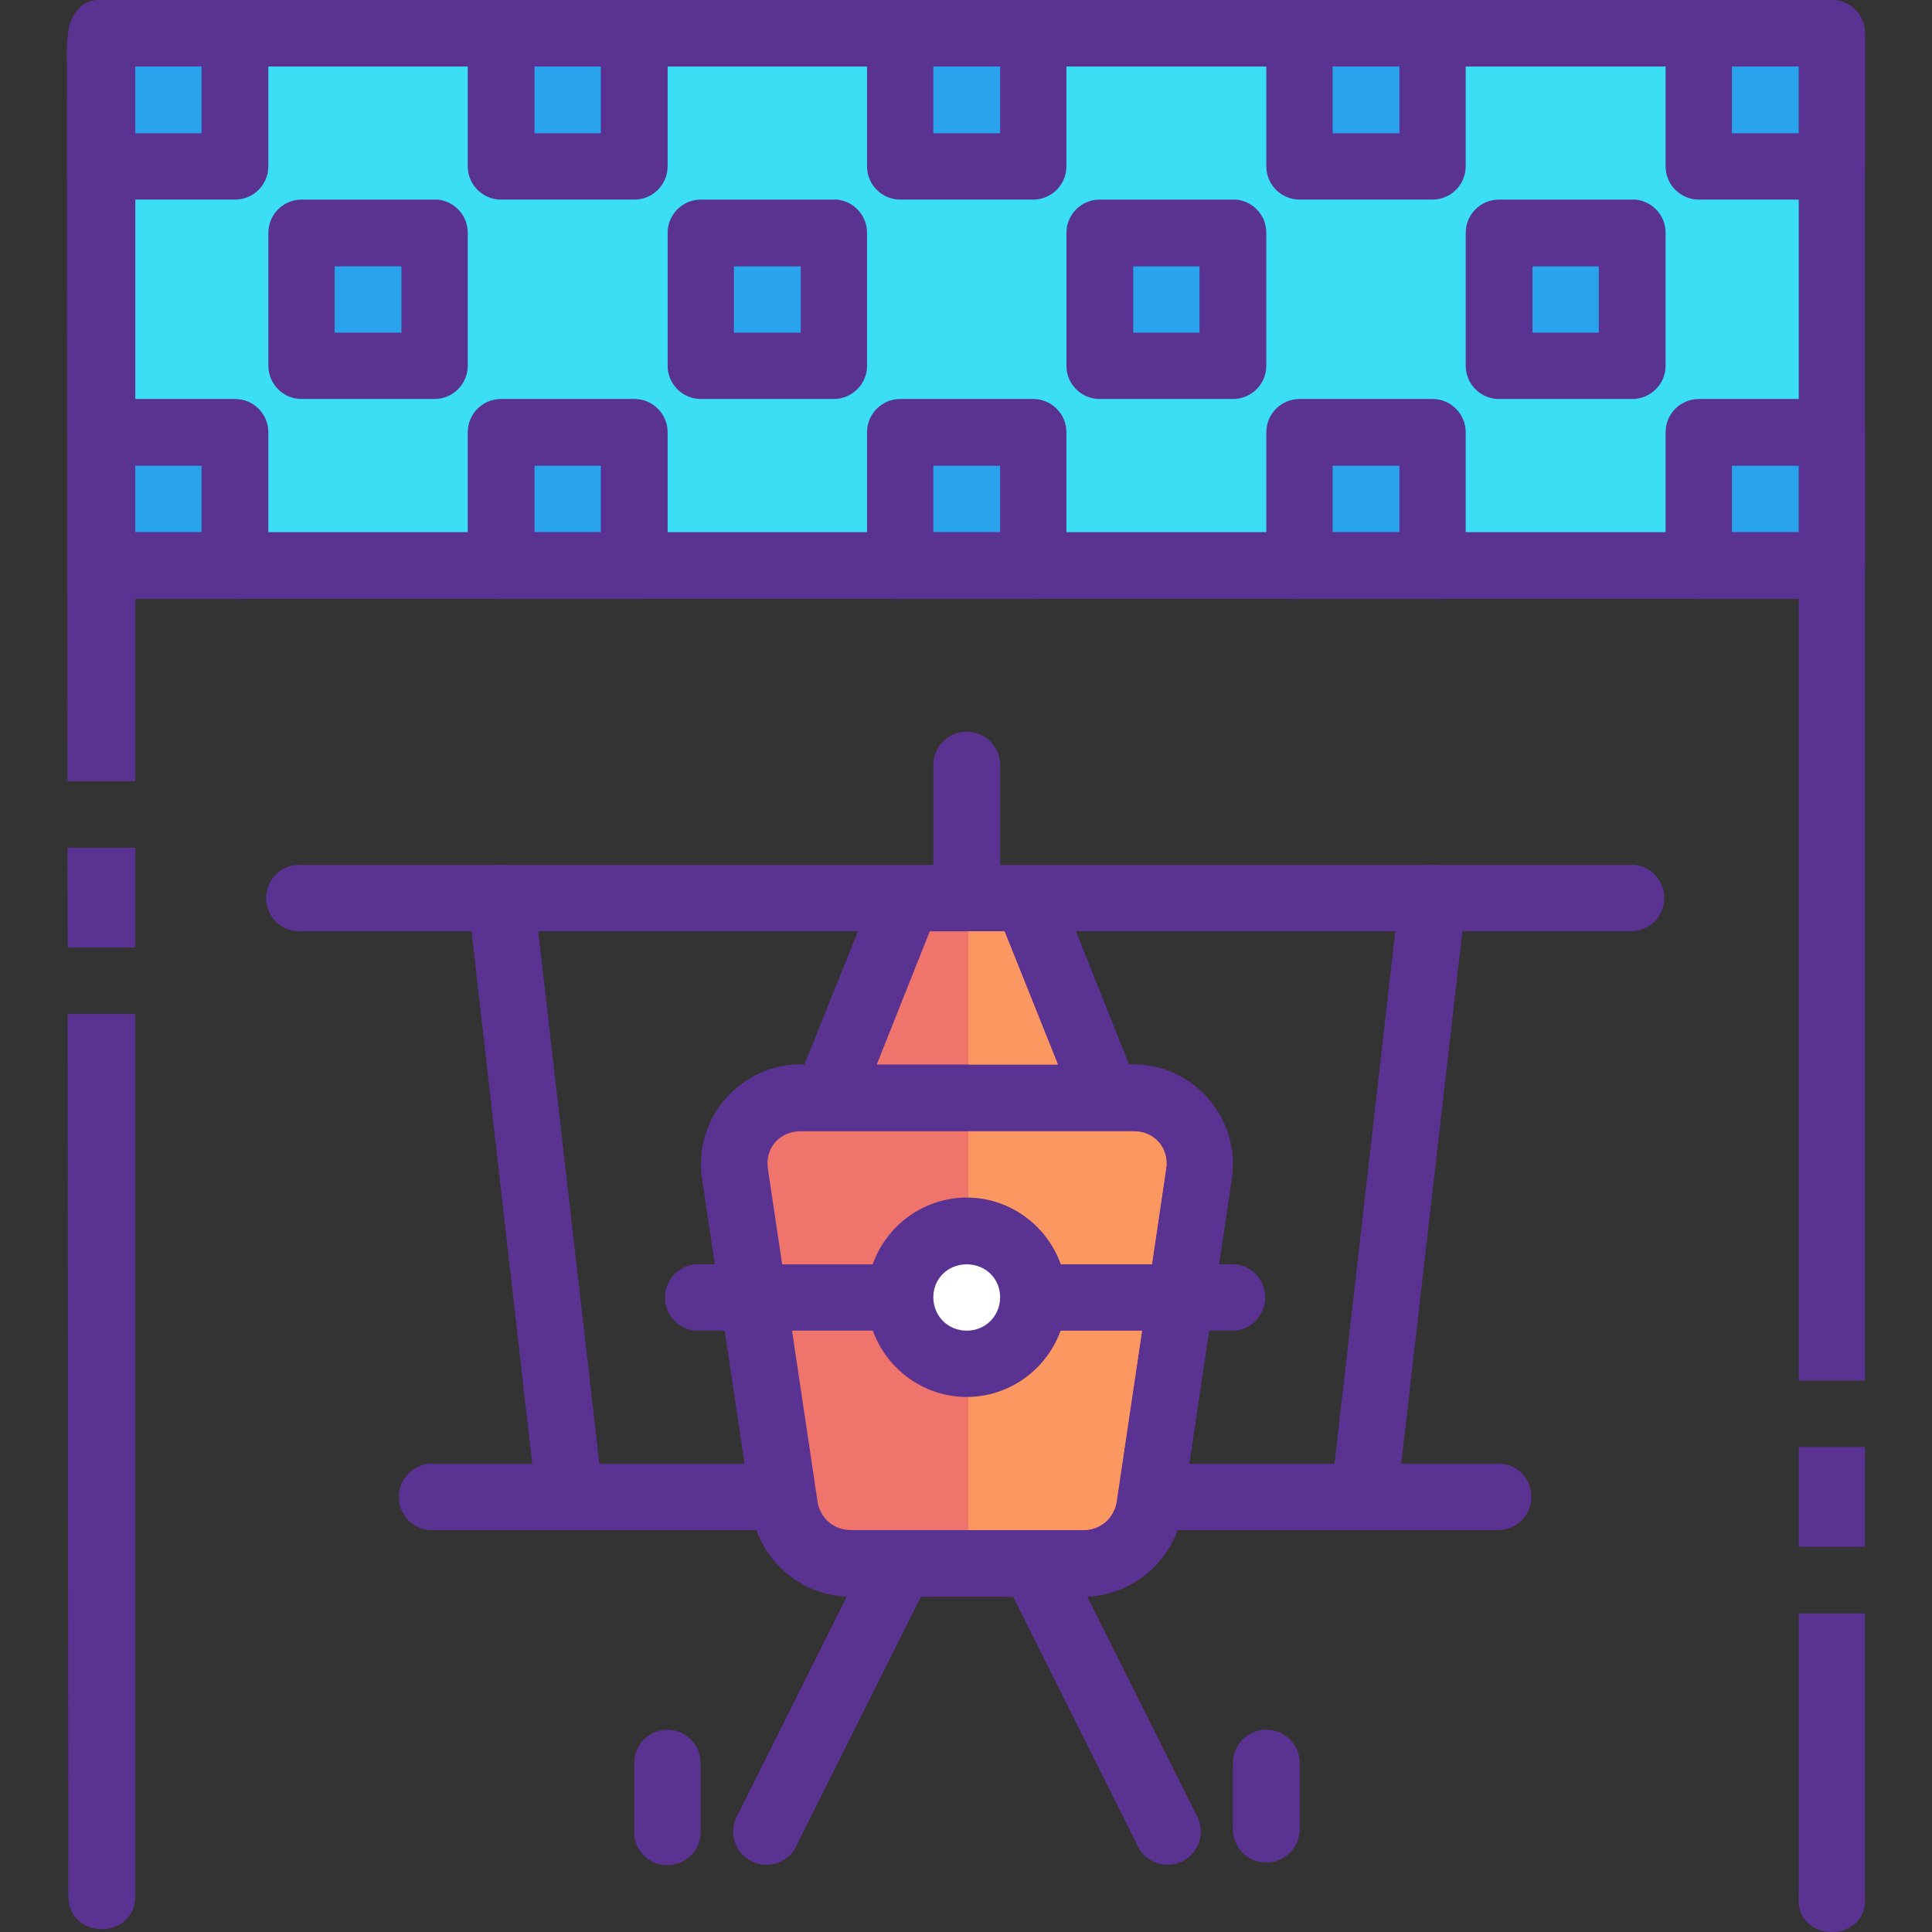 <?xml version="1.0" encoding="iso-8859-1"?>
<!-- Generator: Adobe Illustrator 19.0.0, SVG Export Plug-In . SVG Version: 6.00 Build 0)  -->
<svg version="1.1" id="Layer_1" xmlns="http://www.w3.org/2000/svg" xmlns:xlink="http://www.w3.org/1999/xlink" x="0px" y="0px"
	 viewBox="0 0 464.624 464.624" style="enable-background:new 0 0 464.624 464.624;" xml:space="preserve">
<rect x="0" y="0" width="464.624" height="464.624" fill="#333333" stroke="none"/>
<g transform="translate(0 -1020.36)" shape-rendering="auto" image-rendering="auto" color-rendering="auto" color-interpolation="sRGB">
	<g>
		<path style="fill:#5A3392;" d="M441.415,1020.361c4.072,0.48,7.135,3.932,7.094,8.032v323.969h-15.937V1164.36H32.54v43.875
			H16.228l-0.157-176.968c0.284-5.762,2.177-10.757,7.656-10.907h1.688L441.415,1020.361L441.415,1020.361z M32.54,1224.237v23.998
			H16.259l-0.032-23.998H32.54L32.54,1224.237z M32.54,1264.235v212.031c0,10.73-16.085,10.73-16.094,0l-0.187-212.031H32.54
			L32.54,1264.235z M448.509,1368.36v24.002h-15.937v-24.002H448.509z M448.509,1408.36v67.906c1.043,11.623-16.981,11.623-15.937,0
			v-67.906H448.509z"/>
		<path style="fill:#3CDEF6;" d="M432.572,1036.362H32.54v111.969h400.031V1036.362z"/>
	</g>
	<path style="fill:#5A3392;" d="M393.352,1068.36c4.117,0.412,7.241,3.895,7.205,8.031v32.008c-0.048,4.396-3.634,7.932-8.031,7.914
		h-32.008c-4.397,0.018-7.984-3.518-8.032-7.914v-32.008c-0.017-4.418,3.552-8.014,7.97-8.031c0.02,0,0.041,0,0.061,0h32.008
		C392.801,1068.346,393.077,1068.346,393.352,1068.36L393.352,1068.36z"/>
	<path style="fill:#29A3EC;" d="M384.494,1084.422h-15.945v15.945h15.945V1084.422z"/>
	<path style="fill:#5A3392;" d="M297.328,1068.36c4.117,0.412,7.241,3.895,7.205,8.031v32.008c-0.048,4.396-3.634,7.932-8.032,7.914
		h-32.008c-4.397,0.018-7.984-3.518-8.031-7.914v-32.008c-0.017-4.418,3.552-8.014,7.97-8.031c0.02,0,0.041,0,0.061,0h32.008
		C296.777,1068.346,297.053,1068.346,297.328,1068.36L297.328,1068.36z"/>
	<path style="fill:#29A3EC;" d="M288.47,1084.422h-15.945v15.945h15.945V1084.422z"/>
	<path style="fill:#5A3392;" d="M201.305,1068.36c4.117,0.412,7.241,3.895,7.205,8.031v32.008c-0.048,4.396-3.634,7.932-8.032,7.914
		H168.47c-4.351-0.047-7.867-3.563-7.913-7.914v-32.008c-0.017-4.396,3.517-7.982,7.913-8.031h32.008
		C200.753,1068.346,201.029,1068.346,201.305,1068.36L201.305,1068.36z"/>
	<path style="fill:#29A3EC;" d="M192.565,1084.422h-16.063v15.945h16.063V1084.422z"/>
	<path style="fill:#5A3392;" d="M441.305,1020.406c4.072,0.407,7.181,3.821,7.205,7.914v32.009c0.017,4.418-3.552,8.014-7.97,8.031
		c-0.02,0-0.041,0-0.061,0H408.47c-4.396-0.049-7.93-3.635-7.913-8.031v-32.008c0.047-4.351,3.562-7.867,7.913-7.914h32.008
		C440.753,1020.392,441.029,1020.392,441.305,1020.406L441.305,1020.406z"/>
	<path style="fill:#29A3EC;" d="M432.565,1036.351h-16.063v16.063h16.063V1036.351z"/>
	<path style="fill:#5A3392;" d="M345.281,1020.406c4.072,0.407,7.181,3.821,7.205,7.914v32.009c0.017,4.418-3.552,8.014-7.97,8.031
		c-0.02,0-0.041,0-0.061,0h-31.89c-4.419,0.018-8.014-3.551-8.031-7.971c0-0.02,0-0.041,0-0.061v-32.008
		c0.048-4.396,3.634-7.932,8.031-7.914h31.89C344.73,1020.392,345.006,1020.392,345.281,1020.406L345.281,1020.406z"/>
	<path style="fill:#29A3EC;" d="M336.541,1036.351h-16.063v16.063h16.063V1036.351z"/>
	<path style="fill:#5A3392;" d="M249.257,1020.406c4.072,0.407,7.181,3.821,7.205,7.914v32.009c0.017,4.396-3.517,7.982-7.913,8.031
		h-32.008c-4.419,0.018-8.015-3.551-8.032-7.971c0-0.02,0-0.041,0-0.061v-32.008c0.048-4.396,3.634-7.932,8.032-7.914h32.008
		C248.785,1020.396,249.021,1020.396,249.257,1020.406L249.257,1020.406z"/>
	<path style="fill:#29A3EC;" d="M240.517,1036.351h-16.063v16.063h16.063V1036.351z"/>
	<path style="fill:#5A3392;" d="M153.352,1020.406c4.072,0.407,7.181,3.821,7.205,7.914v32.009c0.017,4.418-3.552,8.014-7.97,8.031
		c-0.02,0-0.041,0-0.061,0h-32.008c-4.419,0.018-8.015-3.551-8.032-7.971c0-0.02,0-0.041,0-0.061v-32.008
		c0.048-4.396,3.634-7.932,8.032-7.914h32.008C152.801,1020.392,153.077,1020.392,153.352,1020.406L153.352,1020.406z"/>
	<path style="fill:#29A3EC;" d="M144.494,1036.351h-15.945v16.063h15.945L144.494,1036.351L144.494,1036.351z"/>
	<path style="fill:#5A3392;" d="M57.328,1020.406c4.072,0.407,7.181,3.821,7.205,7.914v32.009c0.017,4.418-3.552,8.014-7.97,8.031
		c-0.02,0-0.041,0-0.061,0H24.494c-4.419,0.018-8.014-3.551-8.031-7.971c0-0.02,0-0.041,0-0.061v-32.008
		c0.048-4.396,3.634-7.932,8.031-7.914h32.008C56.777,1020.392,57.053,1020.392,57.328,1020.406L57.328,1020.406z"/>
	<path style="fill:#29A3EC;" d="M48.47,1036.351H32.525v16.063H48.47V1036.351z"/>
	<path style="fill:#5A3392;" d="M105.281,1068.36c4.117,0.412,7.241,3.895,7.205,8.031v32.008c-0.048,4.396-3.634,7.932-8.031,7.914
		h-31.89c-4.397,0.018-7.984-3.518-8.031-7.914v-32.008c-0.017-4.418,3.552-8.014,7.97-8.031c0.02,0,0.041,0,0.061,0h31.89
		C104.73,1068.346,105.006,1068.346,105.281,1068.36L105.281,1068.36z"/>
	<path style="fill:#29A3EC;" d="M96.541,1084.422H80.478v15.945h16.063C96.541,1100.368,96.541,1084.422,96.541,1084.422z"/>
	<path style="fill:#5A3392;" d="M440.478,1116.311c4.419-0.018,8.015,3.551,8.032,7.971c0,0.02,0,0.041,0,0.061v32.008
		c0.017,4.418-3.552,8.014-7.97,8.031c-0.02,0-0.041,0-0.061,0H408.47c-4.396-0.049-7.93-3.635-7.913-8.031v-32.008
		c-0.017-4.396,3.517-7.982,7.913-8.031H440.478z"/>
	<path style="fill:#29A3EC;" d="M432.565,1132.376h-16.063v15.943h16.063V1132.376z"/>
	<path style="fill:#5A3392;" d="M344.454,1116.311c4.419-0.018,8.014,3.551,8.031,7.971c0,0.02,0,0.041,0,0.061v32.008
		c0.017,4.418-3.552,8.014-7.97,8.031c-0.02,0-0.041,0-0.061,0h-31.89c-4.419,0.018-8.014-3.551-8.031-7.971c0-0.02,0-0.041,0-0.061
		v-32.008c-0.017-4.418,3.552-8.014,7.97-8.031c0.02,0,0.041,0,0.061,0H344.454z"/>
	<path style="fill:#29A3EC;" d="M336.541,1132.376h-16.063v15.943h16.063V1132.376z"/>
	<path style="fill:#5A3392;" d="M248.549,1116.311c4.396,0.049,7.93,3.635,7.913,8.031v32.008c0.017,4.396-3.517,7.982-7.913,8.031
		h-32.008c-4.419,0.018-8.015-3.551-8.032-7.971c0-0.02,0-0.041,0-0.061v-32.008c-0.017-4.418,3.552-8.014,7.97-8.031
		c0.02,0,0.041,0,0.061,0H248.549z"/>
	<path style="fill:#29A3EC;" d="M240.517,1132.376h-16.063v15.943h16.063V1132.376z"/>
	<path style="fill:#5A3392;" d="M152.525,1116.311c4.419-0.018,8.014,3.551,8.031,7.971c0,0.02,0,0.041,0,0.061v32.008
		c0.017,4.418-3.552,8.014-7.97,8.031c-0.02,0-0.041,0-0.061,0h-32.008c-4.419,0.018-8.015-3.551-8.032-7.971
		c0-0.02,0-0.041,0-0.061v-32.008c-0.017-4.418,3.552-8.014,7.97-8.031c0.02,0,0.041,0,0.061,0H152.525z"/>
	<path style="fill:#29A3EC;" d="M144.494,1132.376h-15.945v15.943h15.945L144.494,1132.376L144.494,1132.376z"/>
	<path style="fill:#5A3392;" d="M56.502,1116.311c4.419-0.018,8.015,3.551,8.032,7.971c0,0.02,0,0.041,0,0.061v32.008
		c0.017,4.418-3.552,8.014-7.97,8.031c-0.02,0-0.041,0-0.061,0H24.494c-4.419,0.018-8.014-3.551-8.031-7.971c0-0.02,0-0.041,0-0.061
		v-32.008c-0.017-4.418,3.552-8.014,7.97-8.031c0.02,0,0.041,0,0.061,0H56.502z"/>
	<path style="fill:#29A3EC;" d="M48.47,1132.376H32.525v15.943H48.47V1132.376z"/>
	<g>
		<g>
			<path style="fill:#5A3392;" d="M71.79,1228.362c0.302-0.018,0.605-0.018,0.906,0h319.719c0.271-0.014,0.542-0.014,0.812,0
				c4.385,0.541,7.501,4.535,6.959,8.922c-0.487,3.945-3.797,6.934-7.772,7.018H258.759l12.75,32.031h1.125
				c14.457,0,25.761,13.107,23.625,27.404l-11.938,80.063c-1.754,11.748-11.965,20.563-23.844,20.563h-55.875
				c-11.879,0-22.089-8.814-23.844-20.563l-11.937-80.063c-2.136-14.297,9.168-27.404,23.625-27.404h1.032l12.844-32.031H72.697
				c-4.402,0.383-8.281-2.877-8.663-7.279c-0.382-4.402,2.877-8.281,7.279-8.662c0.159-0.014,0.318-0.023,0.477-0.027
				L71.79,1228.362z"/>
			<path style="fill:#5A3392;" d="M233.431,1196.391c4.115,0.473,7.19,4.008,7.087,8.148v27.873c-0.002,4.436-3.6,8.029-8.035,8.027
				c-4.433-0.002-8.025-3.594-8.028-8.027v-27.873c-0.115-4.418,3.373-8.092,7.79-8.205
				C232.641,1196.323,233.037,1196.342,233.431,1196.391z"/>
			<path style="fill:#5A3392;" d="M248.903,1388.319c2.961,0.148,5.597,1.922,6.85,4.607l31.89,63.781
				c2.27,3.791,1.036,8.705-2.755,10.975c-3.791,2.27-8.705,1.035-10.974-2.756c-0.217-0.361-0.405-0.74-0.562-1.133l-31.89-63.779
				c-2.045-3.918-0.527-8.75,3.391-10.795C246.1,1388.569,247.497,1388.258,248.903,1388.319z"/>
			<path style="fill:#5A3392;" d="M305.478,1436.391c4.115,0.473,7.19,4.008,7.087,8.148v15.709c-0.002,4.436-3.6,8.029-8.035,8.027
				c-4.433-0.002-8.025-3.594-8.028-8.027v-15.709c-0.115-4.418,3.373-8.092,7.79-8.205
				C304.688,1436.323,305.085,1436.342,305.478,1436.391z"/>
			<path style="fill:#5A3392;" d="M216.305,1388.319c4.417-0.125,8.099,3.354,8.224,7.771c0.039,1.361-0.272,2.713-0.902,3.922
				l-31.89,63.779c-1.641,4.104-6.297,6.1-10.4,4.459s-6.099-6.297-4.458-10.4c0.158-0.395,0.347-0.777,0.566-1.143l31.89-63.781
				C210.609,1390.204,213.301,1388.424,216.305,1388.319L216.305,1388.319z"/>
			<path style="fill:#5A3392;" d="M161.383,1436.391c4.115,0.473,7.19,4.008,7.087,8.148v15.709c0.372,4.402-2.896,8.273-7.3,8.645
				c-4.403,0.373-8.274-2.896-8.645-7.299c-0.038-0.447-0.038-0.898,0-1.346v-15.709c-0.107-4.418,3.387-8.086,7.804-8.193
				C160.681,1436.339,161.034,1436.354,161.383,1436.391z"/>
			<path style="fill:#5A3392;" d="M345.517,1228.399c4.386,0.533,7.51,4.521,6.977,8.908c-0.003,0.021-0.006,0.045-0.009,0.068
				l-16.063,139.842c-0.062,4.418-3.693,7.949-8.112,7.889c-4.418-0.063-7.95-3.693-7.889-8.111
				c0.007-0.521,0.065-1.039,0.173-1.549l15.945-139.844c0.405-4.4,4.301-7.639,8.701-7.232
				C345.334,1228.378,345.426,1228.387,345.517,1228.399z"/>
			<path style="fill:#5A3392;" d="M121.344,1228.399c3.772,0.418,6.732,3.426,7.087,7.205l16.063,139.842
				c0.49,4.402-2.683,8.369-7.086,8.859s-8.369-2.684-8.859-7.086l0,0l-15.945-139.844c-0.561-4.383,2.537-8.391,6.92-8.953
				C120.128,1228.346,120.738,1228.339,121.344,1228.399L121.344,1228.399z"/>
			<path style="fill:#5A3392;" d="M361.226,1372.374c4.388,0.52,7.524,4.498,7.005,8.887c-0.472,3.982-3.82,7.002-7.831,7.059
				h-79.724c-4.403,0.371-8.273-2.898-8.643-7.303c-0.37-4.402,2.899-8.271,7.302-8.643c0.446-0.037,0.895-0.037,1.341,0h79.724
				C360.675,1372.36,360.951,1372.36,361.226,1372.374z"/>
			<path style="fill:#5A3392;" d="M185.242,1372.374c4.388,0.52,7.524,4.498,7.005,8.887c-0.472,3.982-3.82,7.002-7.831,7.059
				h-79.843c-4.403,0.371-8.273-2.898-8.643-7.303c-0.37-4.402,2.899-8.271,7.302-8.643c0.446-0.037,0.895-0.037,1.341,0h79.843
				C184.69,1372.36,184.966,1372.36,185.242,1372.374z"/>
		</g>
		<g>
			<path style="fill:#EE746C;" d="M223.602,1244.333h17.969l12.844,32.031h-43.563L223.602,1244.333z"/>
			<path style="fill:#EE746C;" d="M192.477,1292.422h80.187c4.974,0,8.516,4.053,7.781,8.971l-11.906,80.063
				c-0.599,4.027-3.96,6.875-8.031,6.875h-55.875c-4.072,0-7.43-2.85-8.031-6.875l-11.937-80.063
				C183.93,1296.469,187.504,1292.422,192.477,1292.422L192.477,1292.422z"/>
		</g>
		<g>
			<path style="fill:#FB9761;" d="M232.883,1244.331v32.031h21.531l-12.844-32.031H232.883L232.883,1244.331z"/>
			<path style="fill:#FB9761;" d="M232.883,1292.422v95.906h27.625c4.072,0,7.433-2.848,8.031-6.875l11.906-80.063
				c0.734-4.918-2.807-8.969-7.781-8.969H232.883z"/>
		</g>
	</g>
	<path style="fill:#5A3392;" d="M232.486,1308.36c13.16,0,23.976,10.816,23.976,23.977c0,13.16-10.816,23.977-23.976,23.977
		c-13.16,0-23.976-10.816-23.976-23.977C208.51,1319.176,219.326,1308.36,232.486,1308.36z"/>
	<path style="fill:#FFFFFF;" d="M232.486,1324.422c-4.513,0-8.031,3.398-8.031,7.914c0,4.512,3.518,8.031,8.031,8.031
		c4.513,0,8.031-3.52,8.032-8.031C240.517,1327.827,236.999,1324.422,232.486,1324.422z"/>
	<g>
		<path style="fill:#5A3392;" d="M213.352,1324.422c4.388,0.52,7.524,4.498,7.005,8.887c-0.472,3.982-3.82,7.002-7.831,7.059
			h-43.937c-4.403,0.371-8.273-2.898-8.643-7.303c-0.37-4.402,2.899-8.271,7.302-8.643c0.446-0.037,0.895-0.037,1.341,0h43.937
			C212.801,1324.409,213.077,1324.409,213.352,1324.422L213.352,1324.422z"/>
		<path style="fill:#5A3392;" d="M297.21,1324.422c4.388,0.52,7.524,4.498,7.005,8.887c-0.472,3.982-3.82,7.002-7.831,7.059h-43.819
			c-4.403,0.371-8.273-2.898-8.643-7.303c-0.37-4.402,2.899-8.271,7.302-8.643c0.446-0.037,0.895-0.037,1.341,0h43.819
			C296.659,1324.409,296.935,1324.409,297.21,1324.422z"/>
	</g>
</g>
<g>
</g>
<g>
</g>
<g>
</g>
<g>
</g>
<g>
</g>
<g>
</g>
<g>
</g>
<g>
</g>
<g>
</g>
<g>
</g>
<g>
</g>
<g>
</g>
<g>
</g>
<g>
</g>
<g>
</g>
</svg>
